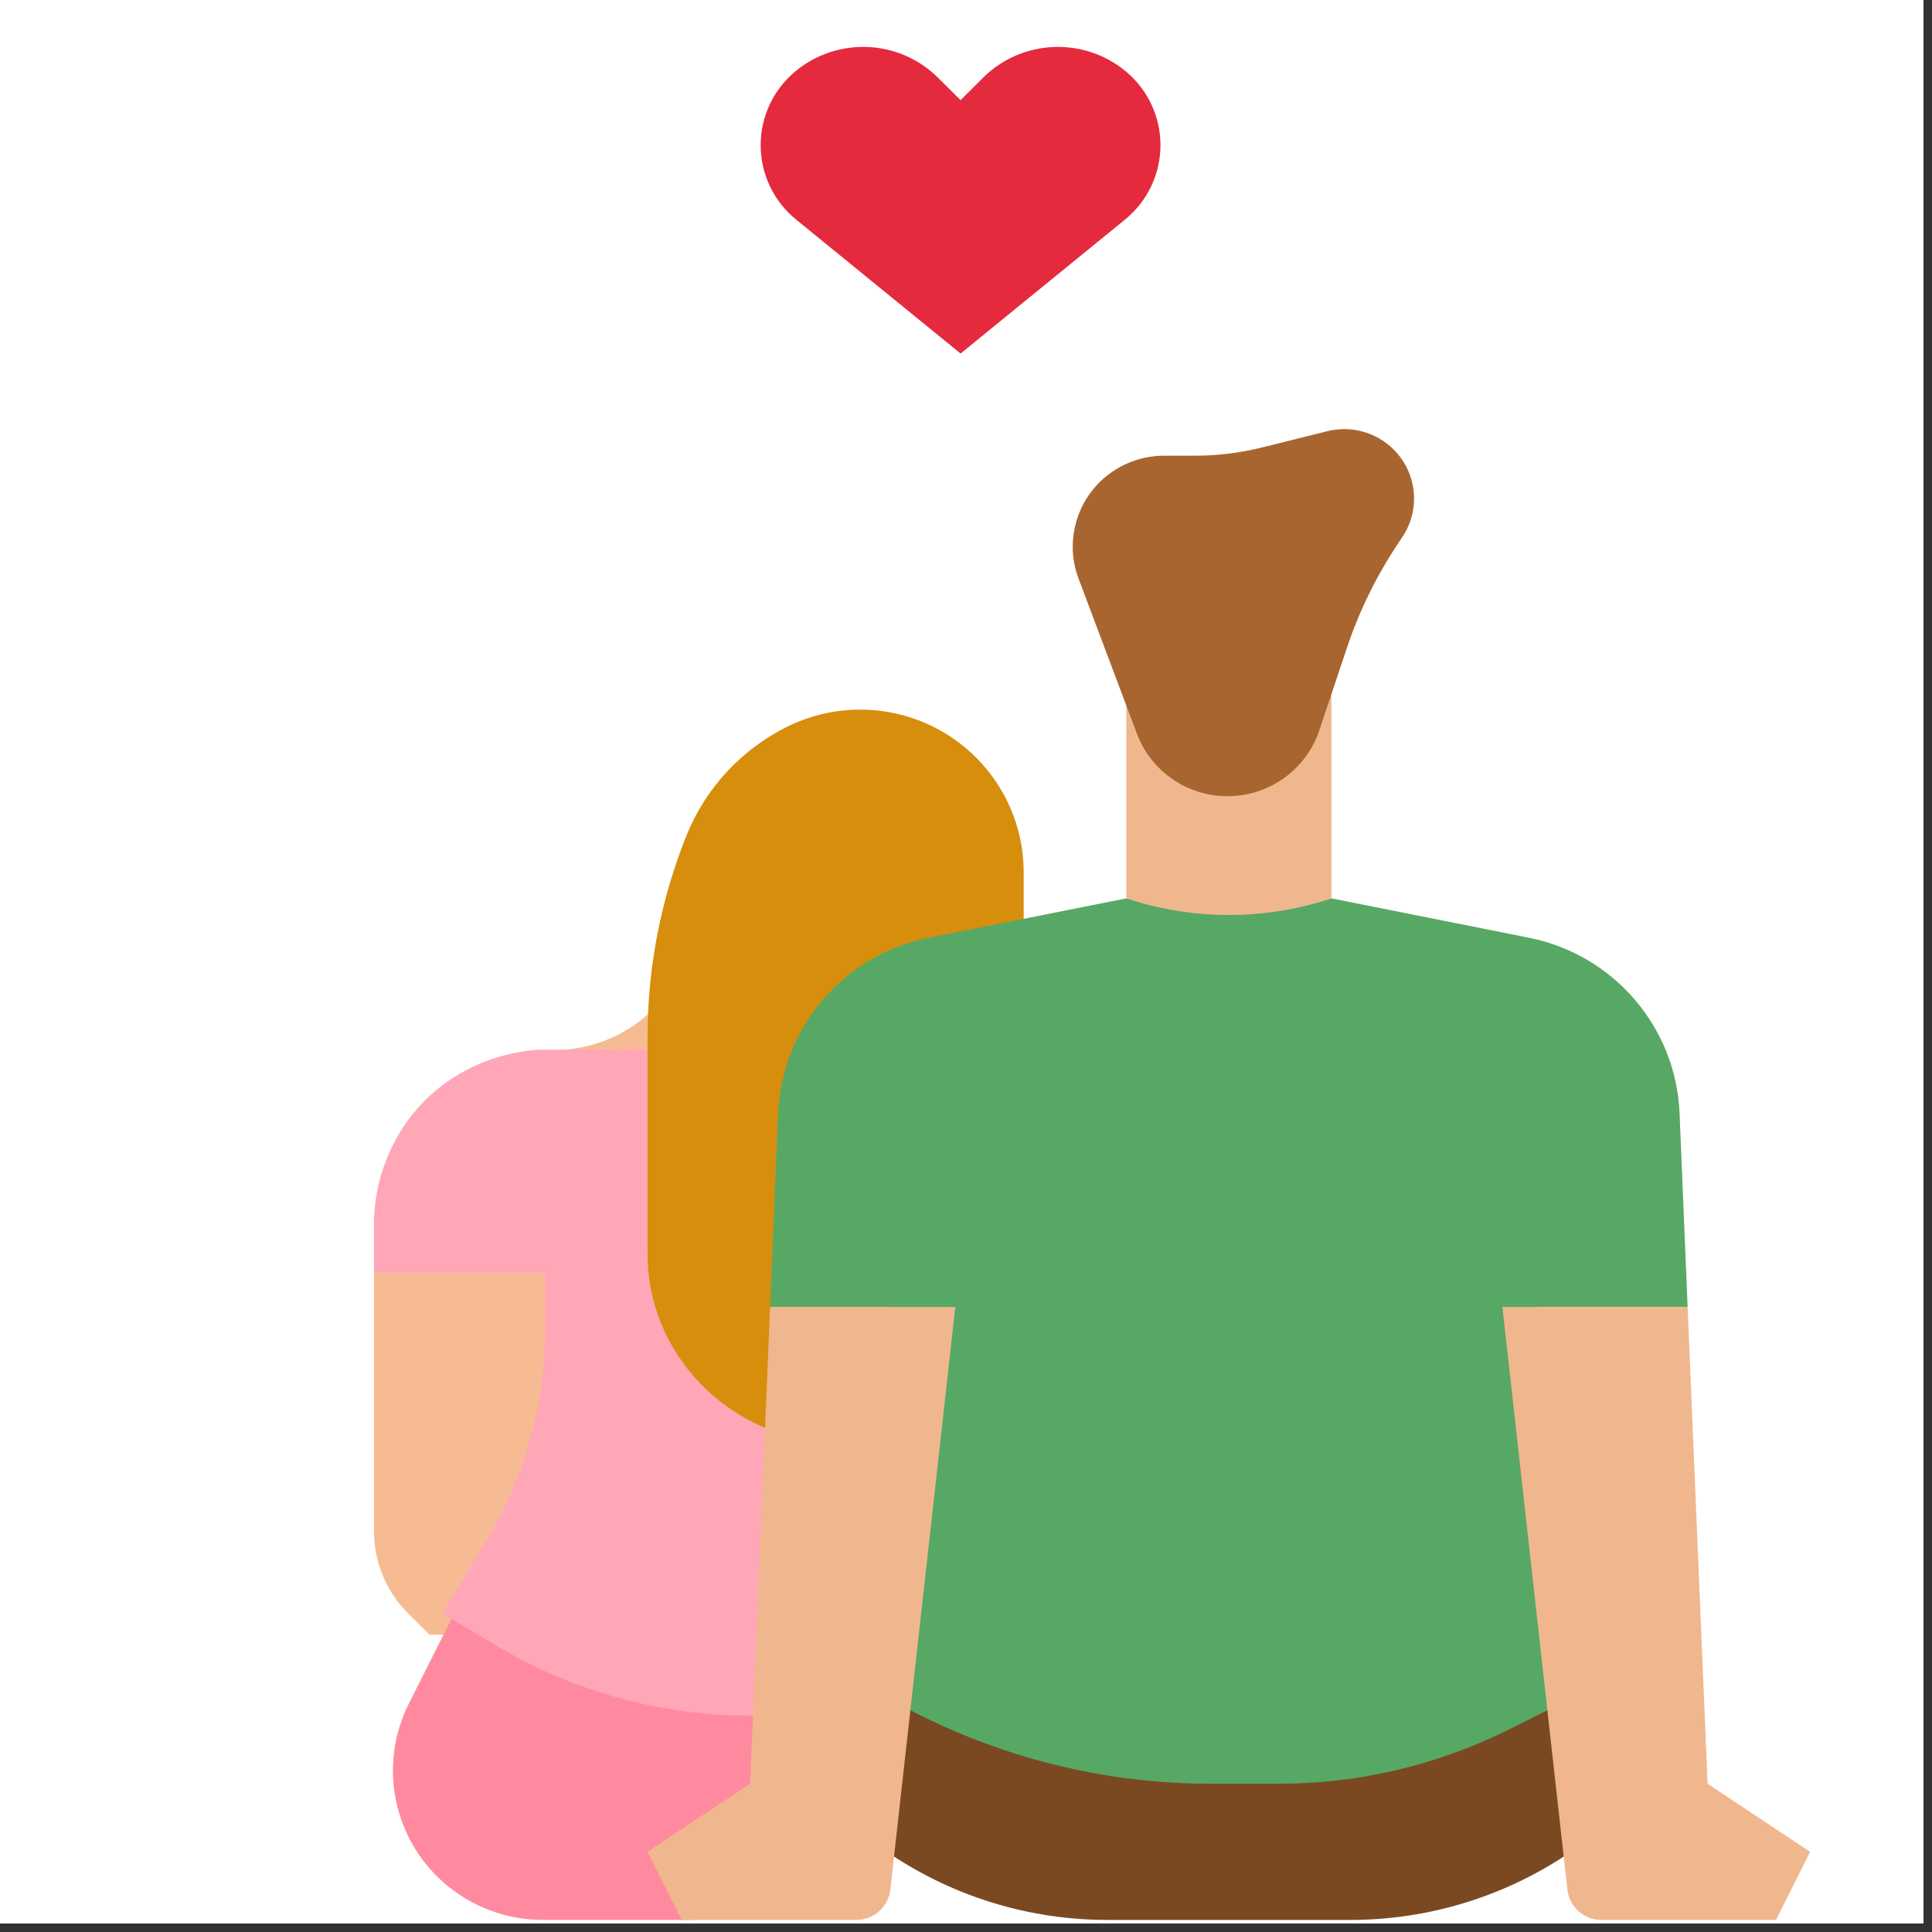 <svg xmlns="http://www.w3.org/2000/svg" xmlns:xlink="http://www.w3.org/1999/xlink" width="150" zoomAndPan="magnify" viewBox="0 0 112.5 112.5" height="150" preserveAspectRatio="xMidYMid meet" version="1.0"><rect x="0" y="0" width="112.5" height="112.5" fill="#333333" stroke="none"/><defs><clipPath id="f5b8aa89fb"><path d="M 0 0 L 112.004 0 L 112.004 112.004 L 0 112.004 Z M 0 0 " clip-rule="nonzero"/></clipPath><clipPath id="1a3645fe51"><path d="M 21.777 74 L 32 74 L 32 96 L 21.777 96 Z M 21.777 74 " clip-rule="nonzero"/></clipPath><clipPath id="20434f61c9"><path d="M 22 93 L 50 93 L 50 111.84 L 22 111.84 Z M 22 93 " clip-rule="nonzero"/></clipPath><clipPath id="e993da8c90"><path d="M 21.777 61 L 51 61 L 51 100 L 21.777 100 Z M 21.777 61 " clip-rule="nonzero"/></clipPath><clipPath id="9fbb7e6e06"><path d="M 49 95 L 96 95 L 96 111.84 L 49 111.84 Z M 49 95 " clip-rule="nonzero"/></clipPath><clipPath id="a937eb69af"><path d="M 44 2.078 L 68 2.078 L 68 21 L 44 21 Z M 44 2.078 " clip-rule="nonzero"/></clipPath><clipPath id="1b9c286888"><path d="M 37 76 L 56 76 L 56 111.84 L 37 111.84 Z M 37 76 " clip-rule="nonzero"/></clipPath><clipPath id="32630746ff"><path d="M 87 76 L 105.406 76 L 105.406 111.84 L 87 111.84 Z M 87 76 " clip-rule="nonzero"/></clipPath></defs><g clip-path="url(#f5b8aa89fb)"><path fill="#ffffff" d="M 0 0 L 112.004 0 L 112.004 112.004 L 0 112.004 Z M 0 0 " fill-opacity="1" fill-rule="nonzero"/><path fill="#ffffff" d="M 0 0 L 112.004 0 L 112.004 112.004 L 0 112.004 Z M 0 0 " fill-opacity="1" fill-rule="nonzero"/></g><g clip-path="url(#1a3645fe51)"><path fill="#f6bb92" d="M 31.734 74.125 L 21.777 74.125 L 21.777 89.164 C 21.777 90.961 22.492 92.684 23.77 93.953 L 25.012 95.191 L 31.734 95.191 Z M 31.734 74.125 " fill-opacity="1" fill-rule="nonzero"/></g><g clip-path="url(#20434f61c9)"><path fill="#ff8aa0" d="M 40.383 111.797 L 31.609 111.797 C 27.449 111.797 23.867 108.871 23.051 104.809 C 22.668 102.914 22.934 100.945 23.801 99.215 L 26.445 93.953 L 49.344 93.953 L 48.023 107.949 L 40.383 111.797 " fill-opacity="1" fill-rule="nonzero"/></g><path fill="#f6bb92" d="M 40.941 56.395 L 39.699 56.395 C 38.469 59.074 35.875 60.883 32.926 61.113 L 40.09 61.113 Z M 40.941 56.395 " fill-opacity="1" fill-rule="nonzero"/><g clip-path="url(#e993da8c90)"><path fill="#ffa6b7" d="M 50.445 61 L 31.285 61.129 C 28.309 61.359 25.527 62.809 23.773 65.211 C 23.688 65.328 23.605 65.445 23.527 65.562 C 22.387 67.266 21.777 69.27 21.777 71.316 L 21.777 74.125 L 31.734 74.125 L 31.734 77.547 C 31.734 81.793 30.574 85.961 28.379 89.605 L 25.762 93.953 L 28.887 95.82 C 33.355 98.492 38.469 99.902 43.68 99.902 L 45.172 99.902 Z M 50.445 61 " fill-opacity="1" fill-rule="nonzero"/></g><path fill="#d78e0c" d="M 59.609 56.277 L 59.609 50.801 C 59.609 46.922 57.238 43.438 53.625 41.996 C 51.098 40.992 48.262 41.109 45.828 42.32 C 43.164 43.648 41.078 45.902 39.969 48.66 C 38.477 52.383 37.707 56.355 37.707 60.363 L 37.707 72.922 C 37.707 73.082 37.711 73.242 37.715 73.402 C 37.93 79.371 42.984 84.039 48.984 84.039 L 49.652 84.039 Z M 59.609 56.277 " fill-opacity="1" fill-rule="nonzero"/><g clip-path="url(#9fbb7e6e06)"><path fill="#7a4922" d="M 51.645 107.832 L 51.91 108.008 C 55.633 110.48 60.004 111.797 64.48 111.797 L 78.637 111.797 C 83.219 111.797 87.691 110.414 91.469 107.832 L 95.449 103.867 L 91.469 95.934 L 49.652 95.934 L 49.652 105.848 Z M 51.645 107.832 " fill-opacity="1" fill-rule="nonzero"/></g><g clip-path="url(#a937eb69af)"><path fill="#e42a3c" d="M 57.238 4.531 L 55.934 5.832 L 54.625 4.531 C 52.371 2.285 48.766 2.121 46.312 4.156 C 45.031 5.219 44.293 6.793 44.293 8.453 C 44.293 10.129 45.047 11.719 46.352 12.781 L 55.934 20.586 L 65.516 12.781 C 66.816 11.719 67.574 10.129 67.574 8.453 C 67.574 6.793 66.836 5.219 65.555 4.156 C 63.102 2.121 59.496 2.285 57.238 4.531 Z M 57.238 4.531 " fill-opacity="1" fill-rule="nonzero"/></g><path fill="#57a865" d="M 93.461 97.918 L 87.82 100.727 C 83.672 102.793 79.098 103.867 74.461 103.867 L 70.504 103.867 C 64.648 103.867 58.875 102.508 53.637 99.902 L 49.652 97.918 L 51.645 76.105 L 44.844 76.105 L 45.312 64.82 C 45.523 59.809 49.148 55.586 54.09 54.602 L 65.582 52.312 L 77.531 52.312 L 89.02 54.602 C 93.965 55.586 97.59 59.809 97.801 64.82 L 98.27 76.105 L 89.477 76.105 Z M 93.461 97.918 " fill-opacity="1" fill-rule="nonzero"/><g clip-path="url(#1b9c286888)"><path fill="#f0b78f" d="M 44.844 76.105 L 43.68 103.867 L 37.707 107.832 L 39.699 111.797 L 49.863 111.797 C 50.879 111.797 51.73 111.039 51.844 110.035 L 55.629 76.105 Z M 44.844 76.105 " fill-opacity="1" fill-rule="nonzero"/></g><g clip-path="url(#32630746ff)"><path fill="#f0b78f" d="M 98.27 76.105 L 99.434 103.867 L 105.406 107.832 L 103.414 111.797 L 93.25 111.797 C 92.234 111.797 91.383 111.039 91.27 110.035 L 87.484 76.105 Z M 98.27 76.105 " fill-opacity="1" fill-rule="nonzero"/></g><path fill="#f0b78f" d="M 65.582 40.414 L 65.582 52.312 C 69.461 53.602 73.652 53.602 77.531 52.312 L 77.531 40.414 Z M 65.582 40.414 " fill-opacity="1" fill-rule="nonzero"/><path fill="#a8652f" d="M 64.023 28.086 C 65.023 27.094 66.375 26.535 67.789 26.535 L 69.594 26.535 C 70.898 26.535 72.195 26.375 73.461 26.062 L 77.289 25.109 C 78.676 24.762 80.141 25.168 81.148 26.172 C 82.52 27.535 82.73 29.672 81.656 31.277 L 81.418 31.633 C 80.16 33.516 79.156 35.555 78.441 37.695 L 76.824 42.527 C 76.055 44.82 73.902 46.363 71.48 46.363 C 69.129 46.363 67.027 44.914 66.203 42.723 L 62.805 33.695 C 62.07 31.75 62.547 29.559 64.023 28.086 Z M 64.023 28.086 " fill-opacity="1" fill-rule="nonzero"/></svg>